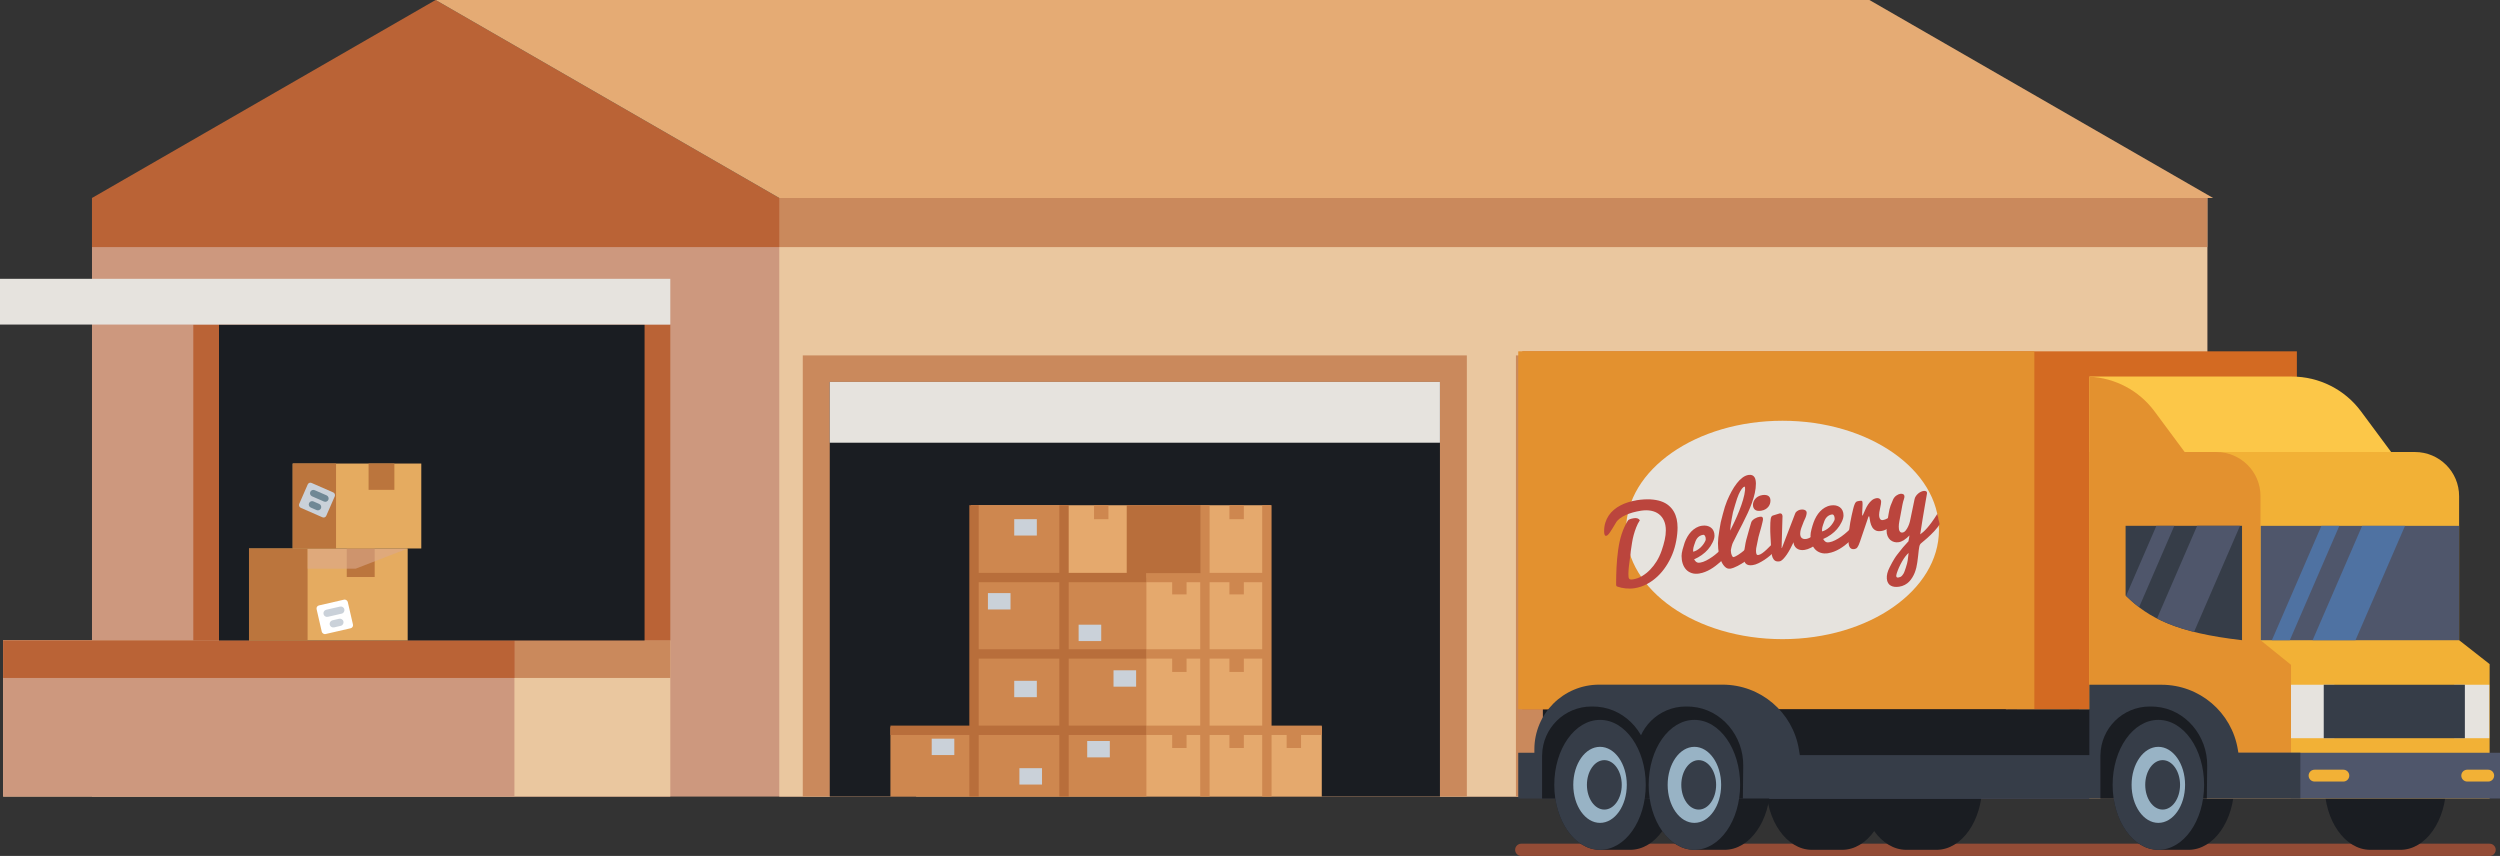 <?xml version="1.0" encoding="UTF-8"?><svg xmlns="http://www.w3.org/2000/svg" viewBox="0 0 742.24 254.13"><rect x="0" y="0" width="742.24" height="254.13" fill="#333333" stroke="none"/><defs><style>.cls-1{fill:#e5a96d;}.cls-2{fill:#e6e3de;}.cls-3{fill:#bb453d;}.cls-4{fill:#fff;}.cls-5{fill:#cad1d9;}.cls-6{fill:#e3912f;}.cls-7{fill:#cd987e;}.cls-8{isolation:isolate;}.cls-9{fill:#4f566b;}.cls-10{fill:#ca895c;}.cls-11{fill:#f2b136;}.cls-12{fill:#e5ab60;}.cls-13{fill:#dba98e;mix-blend-mode:multiply;opacity:.6;}.cls-14{fill:#bb753d;}.cls-15{fill:#934c36;}.cls-16{fill:#fcc748;}.cls-17{fill:#98b3c5;}.cls-18{fill:#e5ab74;}.cls-19{fill:#4f72a2;}.cls-20{fill:#eac79f;}.cls-21{fill:#708895;}.cls-22{fill:#1a1d22;}.cls-23{fill:#d36a22;}.cls-24{fill:#ba6336;}.cls-25{fill:#ce874f;}.cls-26{fill:#b86e3b;}.cls-27{fill:#363d48;}</style></defs><g class="cls-8"><g id="_"><g><g><rect class="cls-7" x="27.31" y="58.78" width="628.02" height="177.72"/><rect class="cls-20" x="231.36" y="58.78" width="423.97" height="177.72"/><rect class="cls-10" x="231.36" y="58.78" width="423.97" height="14.58"/><rect class="cls-24" x="27.31" y="58.78" width="204.11" height="14.58"/><polygon class="cls-24" points="129.33 0 231.36 58.78 27.31 58.78 129.33 0"/><polygon class="cls-18" points="555.02 0 129.33 0 231.36 58.78 657.05 58.78 555.02 0"/><g><rect class="cls-10" x="238.34" y="105.52" width="197.16" height="130.97"/><rect class="cls-22" x="246.35" y="113.39" width="181.16" height="123.11"/><rect class="cls-2" x="246.35" y="113.39" width="181.16" height="18.05"/></g><g><rect class="cls-10" x="450.07" y="105.52" width="197.16" height="130.97"/><rect class="cls-22" x="458.07" y="113.39" width="181.16" height="123.11"/><rect class="cls-2" x="458.07" y="113.39" width="181.16" height="18.05"/></g><rect class="cls-20" x=".93" y="190.15" width="198.08" height="46.34"/><rect class="cls-10" x=".93" y="190.15" width="198.08" height="11.13"/><rect class="cls-7" x=".93" y="190.15" width="151.8" height="46.34"/><rect class="cls-24" x=".93" y="190.15" width="151.86" height="11.13"/><rect class="cls-24" x="57.39" y="96.36" width="141.62" height="93.79"/><rect class="cls-22" x="65.02" y="96.36" width="126.35" height="93.79"/><rect class="cls-2" y="82.78" width="199.01" height="13.58"/><g><polygon class="cls-1" points="528.23 150 528.23 170.95 511.75 170.95 511.75 236.49 632.18 236.49 632.18 150 528.23 150"/><polygon class="cls-25" points="528.23 150 528.23 170.95 504.11 170.95 504.11 236.49 580.11 236.49 580.11 150 528.23 150"/><g><rect class="cls-25" x="596.09" y="149.99" width="2.78" height="86.5"/><rect class="cls-25" x="614.49" y="149.99" width="2.78" height="86.5"/></g><g><rect class="cls-26" x="527.54" y="149.99" width="2.78" height="86.5"/><rect class="cls-26" x="554.27" y="149.99" width="2.78" height="86.5"/></g><g><rect class="cls-25" x="580.11" y="170.08" width="52.06" height="2.78"/><rect class="cls-25" x="580.11" y="192.76" width="52.06" height="2.78"/><rect class="cls-25" x="580.11" y="215.43" width="52.06" height="2.78"/></g><g><rect class="cls-26" x="504.11" y="170.08" width="76" height="2.78"/><rect class="cls-26" x="504.11" y="192.76" width="76" height="2.78"/><rect class="cls-26" x="504.11" y="215.43" width="76" height="2.78"/></g><g><rect class="cls-5" x="567.98" y="162.21" width="6.71" height="4.86"/><rect class="cls-5" x="559.99" y="185.47" width="6.71" height="4.86"/><rect class="cls-5" x="570.35" y="199.01" width="6.71" height="4.86"/><rect class="cls-5" x="562.54" y="220" width="6.71" height="4.86"/></g><g><rect class="cls-5" x="516.37" y="219.31" width="6.71" height="4.86" transform="translate(1039.46 443.48) rotate(180)"/><rect class="cls-5" x="509.95" y="206.47" width="6.71" height="4.86" transform="translate(1026.61 417.79) rotate(180)"/><rect class="cls-5" x="508.56" y="183.21" width="6.71" height="4.86" transform="translate(1023.84 371.28) rotate(180)"/></g><g><rect class="cls-5" x="542.41" y="228.08" width="6.71" height="4.86" transform="translate(1091.52 461.01) rotate(180)"/><rect class="cls-5" x="540.88" y="202.13" width="6.71" height="4.86" transform="translate(1088.46 409.12) rotate(180)"/><rect class="cls-5" x="533.07" y="176.1" width="6.71" height="4.86" transform="translate(1072.85 357.05) rotate(180)"/><rect class="cls-5" x="540.88" y="154.14" width="6.71" height="4.86" transform="translate(1088.46 313.14) rotate(180)"/></g><g><rect class="cls-25" x="587.76" y="150" width="4.28" height="4.15"/><rect class="cls-25" x="587.76" y="172.33" width="4.28" height="4.15"/><rect class="cls-25" x="587.76" y="195.35" width="4.28" height="4.15"/><rect class="cls-25" x="587.76" y="217.93" width="4.28" height="4.15"/></g><g><rect class="cls-25" x="604.76" y="150" width="4.28" height="4.15"/><rect class="cls-25" x="604.76" y="172.33" width="4.28" height="4.15"/><rect class="cls-25" x="604.76" y="195.35" width="4.28" height="4.15"/><rect class="cls-25" x="604.76" y="217.93" width="4.28" height="4.15"/></g><g><rect class="cls-25" x="621.75" y="150" width="4.28" height="4.15"/><rect class="cls-25" x="621.75" y="172.33" width="4.28" height="4.15"/><rect class="cls-25" x="621.75" y="195.35" width="4.28" height="4.15"/><rect class="cls-25" x="621.75" y="217.93" width="4.28" height="4.15"/></g></g><g><polygon class="cls-1" points="377.28 215.67 377.28 150 288.31 150 288.31 215.9 271.99 215.9 271.99 236.49 392.43 236.49 392.43 215.67 377.28 215.67"/><polygon class="cls-25" points="316.89 171.01 316.89 150 288.31 150 288.31 215.9 264.36 215.9 264.36 236.49 340.36 236.49 340.36 171.47 316.89 171.01"/><g><rect class="cls-25" x="356.34" y="149.99" width="2.78" height="86.5"/><rect class="cls-25" x="374.74" y="149.99" width="2.78" height="86.5"/></g><g><rect class="cls-26" x="287.79" y="149.99" width="2.78" height="86.5"/><rect class="cls-26" x="314.51" y="149.99" width="2.78" height="86.5"/></g><g><rect class="cls-25" x="340.36" y="170.08" width="35.76" height="2.78"/><rect class="cls-25" x="340.36" y="192.76" width="35.76" height="2.78"/><rect class="cls-25" x="340.36" y="215.43" width="52.07" height="2.78"/></g><g><rect class="cls-26" x="289.17" y="170.08" width="51.19" height="2.78"/><rect class="cls-26" x="289.17" y="192.76" width="51.19" height="2.78"/><rect class="cls-26" x="264.36" y="215.43" width="76" height="2.78"/></g><g><rect class="cls-5" x="346.79" y="163.25" width="6.71" height="4.86"/><rect class="cls-5" x="320.24" y="185.47" width="6.71" height="4.86"/><rect class="cls-5" x="330.6" y="199.01" width="6.71" height="4.86"/><rect class="cls-5" x="322.79" y="220" width="6.71" height="4.86"/></g><rect class="cls-5" x="276.62" y="219.31" width="6.71" height="4.86" transform="translate(559.95 443.48) rotate(180)"/><g><rect class="cls-5" x="302.65" y="228.08" width="6.71" height="4.86" transform="translate(612.02 461.01) rotate(180)"/><rect class="cls-5" x="301.13" y="202.13" width="6.71" height="4.86" transform="translate(608.96 409.12) rotate(180)"/><rect class="cls-5" x="293.32" y="176.1" width="6.71" height="4.86" transform="translate(593.34 357.05) rotate(180)"/><rect class="cls-5" x="301.13" y="154.14" width="6.71" height="4.86" transform="translate(608.96 313.14) rotate(180)"/></g><g><rect class="cls-25" x="348.01" y="150" width="4.28" height="4.15"/><rect class="cls-25" x="348.01" y="172.33" width="4.28" height="4.15"/><rect class="cls-25" x="324.81" y="150" width="4.28" height="4.15"/><rect class="cls-25" x="348.01" y="195.35" width="4.28" height="4.15"/><rect class="cls-25" x="348.01" y="217.93" width="4.28" height="4.15"/></g><g><rect class="cls-25" x="365.01" y="150" width="4.28" height="4.15"/><rect class="cls-25" x="365.01" y="172.33" width="4.28" height="4.15"/><rect class="cls-25" x="365.01" y="195.35" width="4.28" height="4.15"/><rect class="cls-25" x="365.01" y="217.93" width="4.28" height="4.15"/></g><rect class="cls-25" x="382" y="217.93" width="4.28" height="4.15"/><rect class="cls-26" x="334.52" y="150" width="21.92" height="20.16"/></g></g><g><g><rect class="cls-12" x="73.93" y="162.84" width="47.11" height="27.31" transform="translate(194.97 353) rotate(180)"/><rect class="cls-14" x="73.93" y="162.84" width="17.4" height="27.31" transform="translate(165.25 353) rotate(180)"/><g><rect class="cls-4" x="94.63" y="178.79" width="9.5" height="8.72" rx=".92" ry=".92" transform="translate(237.29 339.36) rotate(167.05)"/><path class="cls-5" d="m101.43,182.19l-4.09.94c-.58.13-1.16-.23-1.29-.81h0c-.13-.58.23-1.16.81-1.29l4.09-.94c.58-.13,1.16.23,1.29.81h0c.13.58-.23,1.16-.81,1.29Z"/><path class="cls-5" d="m101.16,185.81l-1.98.46c-.58.13-1.16-.23-1.29-.81h0c-.13-.58.23-1.16.81-1.29l1.98-.46c.58-.13,1.16.23,1.29.81h0c.13.58-.23,1.16-.81,1.29Z"/></g><rect class="cls-14" x="102.94" y="162.84" width="8.29" height="8.46" transform="translate(214.18 334.15) rotate(180)"/><polygon class="cls-13" points="91.34 168.83 91.34 162.84 121.04 162.84 105.62 168.83 91.34 168.83"/></g><g><rect class="cls-12" x="86.9" y="137.63" width="38.18" height="25.22" transform="translate(211.98 300.47) rotate(180)"/><rect class="cls-14" x="86.9" y="137.63" width="12.87" height="25.22" transform="translate(186.67 300.47) rotate(180)"/><g><rect class="cls-5" x="89.74" y="144.46" width="8.77" height="8.05" rx=".85" ry=".85" transform="translate(120.92 322.23) rotate(-156.4)"/><path class="cls-21" d="m96.18,148.9l-3.55-1.55c-.5-.22-.73-.81-.51-1.31h0c.22-.5.81-.73,1.31-.51l3.55,1.55c.5.22.73.81.51,1.31h0c-.22.5-.81.73-1.31.51Z"/><path class="cls-21" d="m93.98,151.44l-1.72-.75c-.5-.22-.73-.81-.51-1.31h0c.22-.5.81-.73,1.31-.51l1.72.75c.5.22.73.81.51,1.31h0c-.22.5-.81.73-1.31.51Z"/></g><rect class="cls-14" x="109.43" y="137.63" width="7.66" height="7.81" transform="translate(226.52 283.06) rotate(180)"/></g></g><g><path class="cls-15" d="m739.15,254.13h-287.49c-1,0-1.82-.81-1.82-1.82s.81-1.82,1.82-1.82h287.49c1,0,1.82.81,1.82,1.82s-.81,1.82-1.82,1.82Z"/><g><g><path class="cls-22" d="m649.76,213.73h-8.95c-7.5,0-13.58,8.64-13.58,19.29s6.08,19.29,13.58,19.29h8.95c7.5,0,13.58-8.64,13.58-19.29s-6.08-19.29-13.58-19.29Z"/><path class="cls-22" d="m712.68,213.73h-8.95c-7.5,0-13.58,8.64-13.58,19.29s6.08,19.29,13.58,19.29h8.95c7.5,0,13.58-8.64,13.58-19.29s-6.08-19.29-13.58-19.29Z"/><path class="cls-22" d="m574.93,213.73h-8.95c-7.5,0-13.58,8.64-13.58,19.29s6.08,19.29,13.58,19.29h8.95c7.5,0,13.58-8.64,13.58-19.29s-6.08-19.29-13.58-19.29Z"/><path class="cls-22" d="m546.91,213.73h-8.95c-7.5,0-13.58,8.64-13.58,19.29s6.08,19.29,13.58,19.29h8.95c7.5,0,13.58-8.64,13.58-19.29s-6.08-19.29-13.58-19.29Z"/><path class="cls-22" d="m542.06,203.27h36.66c11.27,0,20.88,8.18,22.67,19.31l.59,3.69h-79.14v-3.78c0-10.61,8.6-19.22,19.22-19.22Z"/><path class="cls-22" d="m512.01,213.73h-8.95c-7.5,0-13.58,8.64-13.58,19.29s6.08,19.29,13.58,19.29h8.95c7.5,0,13.58-8.64,13.58-19.29s-6.08-19.29-13.58-19.29Z"/><path class="cls-22" d="m483.99,213.73h-8.95c-7.5,0-13.58,8.64-13.58,19.29s6.08,19.29,13.58,19.29h8.95c7.5,0,13.58-8.64,13.58-19.29s-6.08-19.29-13.58-19.29Z"/><g><rect class="cls-23" x="451.96" y="104.31" width="229.97" height="106.27"/><rect class="cls-6" x="450.76" y="104.31" width="153.23" height="106.27"/></g><path class="cls-11" d="m620.32,134.2h96.66c7.25,0,13.12,5.87,13.12,13.12v42.75l9.06,7.1v39.9h-118.84v-102.87Z"/><path class="cls-6" d="m620.32,134.2h37.7c7.25,0,13.12,5.87,13.12,13.12v42.75l9.06,7.32v39.68h-59.88v-102.87Z"/><rect class="cls-9" x="525.27" y="223.49" width="216.97" height="13.58"/><rect class="cls-27" x="450.76" y="223.49" width="232.21" height="13.58"/><rect class="cls-22" x="522.94" y="210.61" width="98.38" height="13.58"/><path class="cls-16" d="m620.34,111.8h60.11c8.09,0,15.69,3.83,20.51,10.32l8.96,12.08h-89.59v-22.4Z"/><path class="cls-6" d="m620.34,134.2h28.28l-8.96-12.08c-4.58-6.17-11.68-9.93-19.32-10.28v22.36Z"/><rect class="cls-9" x="671.21" y="156.12" width="58.88" height="33.96"/><path class="cls-27" d="m631.08,176.8c6.89,6.78,15.16,11.04,34.57,13.27v-33.96h-34.57v20.68Z"/><path class="cls-27" d="m620.32,203.3h21.43c11.27,0,20.88,8.18,22.67,19.31l.59,3.69h-44.69v-23Z"/><path class="cls-22" d="m655.31,227.41c.13-8.89-6.4-16.84-15.26-17.59-.49-.04-.98-.06-1.48-.06h-.31c-8.02,0-14.53,6.44-14.65,14.43h-.01v12.89h31.6l.11-9.67Z"/><rect class="cls-2" x="680.19" y="203.3" width="12.89" height="15.87"/><rect class="cls-2" x="728.64" y="203.3" width="10.41" height="15.87"/><path class="cls-11" d="m695.73,232.04h-8.55c-.97,0-1.76-.79-1.76-1.76h0c0-.97.79-1.76,1.76-1.76h8.55c.97,0,1.76.79,1.76,1.76h0c0,.97-.79,1.76-1.76,1.76Z"/><path class="cls-11" d="m738.74,232.04h-6.23c-.97,0-1.76-.79-1.76-1.76h0c0-.97.79-1.76,1.76-1.76h6.23c.97,0,1.76.79,1.76,1.76h0c0,.97-.79,1.76-1.76,1.76Z"/><g><ellipse class="cls-27" cx="640.81" cy="233.02" rx="13.58" ry="19.29"/><path class="cls-17" d="m632.86,233.02c0,6.23,3.56,11.29,7.94,11.29s7.94-5.05,7.94-11.29-3.56-11.29-7.94-11.29-7.94,5.05-7.94,11.29Z"/><path class="cls-27" d="m636.91,233.02c0,4.05,2.31,7.34,5.17,7.34s5.17-3.29,5.17-7.34-2.31-7.34-5.17-7.34-5.17,3.29-5.17,7.34Z"/></g><path class="cls-27" d="m474.77,203.27h36.66c11.27,0,20.88,8.18,22.67,19.31l.59,3.69h-79.14v-3.78c0-10.61,8.6-19.22,19.22-19.22Z"/><path class="cls-22" d="m517.56,227.41c.13-8.89-6.4-16.84-15.26-17.59-.49-.04-.98-.06-1.48-.06h-.31c-8.02,0-14.53,6.44-14.65,14.43h-.01v12.89h31.6l.11-9.67Z"/><path class="cls-22" d="m489.55,227.41c.13-8.89-6.4-16.84-15.26-17.59-.49-.04-.98-.06-1.48-.06h-.31c-8.02,0-14.53,6.44-14.65,14.43h-.01v12.89h31.6l.11-9.67Z"/><g><path class="cls-27" d="m461.46,233.02c0,10.66,6.08,19.29,13.58,19.29s13.58-8.64,13.58-19.29-6.08-19.29-13.58-19.29-13.58,8.64-13.58,19.29Z"/><path class="cls-17" d="m467.1,233.02c0,6.23,3.56,11.29,7.94,11.29s7.95-5.05,7.95-11.29-3.56-11.29-7.95-11.29-7.94,5.05-7.94,11.29Z"/><path class="cls-27" d="m471.15,233.02c0,4.05,2.31,7.34,5.17,7.34s5.17-3.29,5.17-7.34-2.31-7.34-5.17-7.34-5.17,3.29-5.17,7.34Z"/></g><g><path class="cls-27" d="m489.48,233.02c0,10.66,6.08,19.29,13.58,19.29s13.58-8.64,13.58-19.29-6.08-19.29-13.58-19.29-13.58,8.64-13.58,19.29Z"/><path class="cls-17" d="m495.12,233.02c0,6.23,3.56,11.29,7.94,11.29s7.94-5.05,7.94-11.29-3.56-11.29-7.94-11.29-7.94,5.05-7.94,11.29Z"/><path class="cls-27" d="m499.17,233.02c0,4.05,2.31,7.34,5.17,7.34s5.17-3.29,5.17-7.34-2.31-7.34-5.17-7.34-5.17,3.29-5.17,7.34Z"/></g><polygon class="cls-19" points="679.84 190.07 674.52 190.07 689.22 156.12 694.54 156.12 679.84 190.07"/><polygon class="cls-19" points="699.34 190.07 686.61 190.07 701.31 156.12 714.04 156.12 699.34 190.07"/><g><path class="cls-9" d="m651.41,187.61l13.64-31.5h-12.73l-11.91,27.51c3.03,1.56,6.6,2.89,11.01,3.99Z"/><path class="cls-9" d="m635.08,180.29l10.46-24.17h-5.32l-9.01,20.81c1.23,1.2,2.5,2.32,3.87,3.36Z"/></g><rect class="cls-27" x="689.91" y="203.3" width="41.9" height="15.87"/></g><ellipse class="cls-2" cx="529.22" cy="157.34" rx="46.45" ry="32.42"/><g><path class="cls-3" d="m485.8,148.53c1.55-.24,2.93-.33,4.14-.27,1.21.07,2.27.25,3.18.56.91.31,1.68.73,2.3,1.26.63.53,1.14,1.13,1.53,1.81.39.68.67,1.42.85,2.22.17.8.26,1.64.26,2.51,0,1.2-.13,2.52-.4,3.96-.27,1.44-.65,2.77-1.16,4-.5,1.23-1.12,2.41-1.86,3.53-.74,1.12-1.58,2.14-2.53,3.03-.95.9-2,1.66-3.14,2.27-1.14.61-2.37,1.02-3.69,1.23-.44.07-.89.11-1.35.11-.46,0-.91-.02-1.34-.06-.43-.05-.84-.12-1.23-.2-.38-.09-.72-.18-1.01-.29-.12-.02-.22-.05-.29-.09-.07-.04-.12-.1-.16-.16-.04-.07-.06-.15-.07-.26,0-.11-.01-.24-.01-.4,0-1.57.04-3.19.12-4.85.08-1.66.24-3.38.48-5.15.25-1.78.6-3.37,1.06-4.77.46-1.4,1.07-2.73,1.83-3.97.19-.3.79-.54,1.82-.7.81-.13,1.39.08,1.74.61-.43.66-.8,1.37-1.09,2.13-.3.77-.54,1.51-.74,2.24-.2.73-.37,1.51-.5,2.36-.26,1.63-.38,2.46-.37,2.47.03.01-.08.94-.33,2.78-.09.64-.17,1.2-.22,1.67-.05.47-.09.89-.11,1.24-.02.35-.04.7-.04,1.03,0,.35.01.64.04.88.02.23.08.41.17.54.09.13.23.21.41.24.18.03.43.02.75-.03.95-.15,1.85-.48,2.71-.99.85-.51,1.64-1.14,2.36-1.88.72-.74,1.37-1.58,1.94-2.5.57-.92,1.06-1.96,1.47-3.12.4-1.16.71-2.23.93-3.23.22-.99.33-1.94.33-2.83,0-1.1-.18-2.05-.54-2.86-.36-.81-.87-1.46-1.52-1.96-.65-.5-1.43-.83-2.34-1.01-.91-.17-1.91-.17-3.01,0-.8.13-1.59.3-2.37.51-.78.22-1.51.48-2.17.79-.67.31-1.26.65-1.76,1.04-.51.39-.89.82-1.15,1.29-.69,1.18-1.26,2.11-1.71,2.76-.44.66-.82,1.01-1.12,1.06-.42.07-.63-.38-.63-1.34s.12-1.78.36-2.56c.24-.78.58-1.49,1.01-2.13.43-.64.95-1.21,1.54-1.7.59-.5,1.24-.93,1.95-1.3.7-.37,1.46-.68,2.26-.93.8-.25,1.61-.44,2.44-.57Z"/><path class="cls-3" d="m504.56,170.27c-.89.14-1.66.1-2.32-.13-.66-.22-1.22-.58-1.66-1.06-.44-.49-.78-1.08-1-1.77-.22-.69-.33-1.44-.33-2.24,0-.52.1-1.17.3-1.92.2-.76.4-1.43.61-2.03.21-.59.48-1.17.8-1.73.32-.56.7-1.07,1.12-1.53.43-.45.91-.84,1.44-1.15.53-.31,1.12-.52,1.77-.62.53-.08,1.02-.08,1.48.02.46.1.85.28,1.19.53.34.25.6.58.79.99.19.41.28.88.28,1.42,0,.57-.19,1.25-.58,2.02-.38.78-.83,1.46-1.35,2.05-.51.59-1.12,1.14-1.83,1.65-.71.51-1.48.94-2.3,1.3.14.23.28.41.42.56.14.14.28.25.42.32.14.07.29.11.45.12.16.01.33,0,.51-.03.57-.09,1.17-.29,1.8-.62.63-.32,1.24-.7,1.84-1.12.6-.43,1.16-.88,1.69-1.36.53-.48.98-.92,1.35-1.33l1.83,1.57c-.83,1.02-1.72,1.94-2.66,2.78-.41.36-.84.72-1.31,1.07-.47.36-.96.69-1.48.99-.52.3-1.05.56-1.61.78-.55.22-1.11.37-1.69.46Zm-1.9-6.47c.34-.05.72-.2,1.12-.43.4-.24.78-.51,1.13-.84.35-.33.69-.74,1.02-1.24.33-.51.5-.91.5-1.2,0-.42-.08-.75-.23-.99-.16-.24-.35-.35-.58-.31-.41.06-.76.19-1.05.39-.29.19-.53.42-.73.69-.2.27-.35.56-.47.88-.12.32-.26.71-.41,1.18-.16.47-.24.85-.26,1.14-.02.29-.03.54-.03.74Z"/><path class="cls-3" d="m513.67,168.83c-.51.08-.99-.07-1.42-.44-.44-.38-.82-.91-1.15-1.6-.33-.7-.58-1.52-.77-2.48-.18-.96-.27-1.97-.27-3.06,0-.93.14-2.19.41-3.79.27-1.6.41-2.4.41-2.4,0,0,.21-.81.62-2.42.41-1.62.83-2.93,1.25-3.93.42-1,.87-1.95,1.36-2.84.49-.89,1-1.68,1.54-2.37.53-.69,1.09-1.25,1.68-1.69.58-.44,1.18-.7,1.78-.8.44-.07.8-.04,1.09.08.29.12.51.31.68.56.16.25.28.54.34.88.06.34.1.69.1,1.05,0,.9-.11,1.83-.32,2.79-.21.96-.5,1.94-.86,2.94-.36,1-.78,2-1.25,3.02-.47,1.02-.97,2.03-1.48,3.04-.51,1.01-1.03,2.01-1.54,2.99-.52.98-.99,1.94-1.43,2.87-.05.1-.1.23-.15.4-.05.16-.1.33-.15.52-.05.19-.09.38-.14.59-.05.21-.09.41-.11.61v.2c0,.25.03.49.08.71.05.23.12.43.19.6s.15.31.24.41c.08.1.17.14.24.13.18-.03.4-.1.63-.22.24-.11.49-.26.76-.43.27-.17.54-.36.82-.57.28-.21.55-.42.81-.64.61-.5,1.25-1.06,1.92-1.69l1.25,2.8c-.87.71-1.73,1.36-2.58,1.95-.37.25-.76.5-1.15.74s-.79.47-1.19.68c-.4.21-.79.38-1.17.53-.38.15-.74.24-1.07.3Zm.01-11.28c.43-.83.88-1.76,1.36-2.8.48-1.03.93-2.09,1.36-3.17.43-1.08.8-2.15,1.11-3.21.31-1.06.51-2.03.6-2.91,0-.28,0-.51-.02-.71-.01-.2-.06-.29-.13-.27-.26.04-.54.27-.84.67-.3.41-.6.94-.9,1.6-.3.66-.66,1.72-1.08,3.17-.42,1.45-.63,2.17-.63,2.17,0,0-.13.66-.38,1.99-.25,1.33-.41,2.47-.45,3.45Z"/><path class="cls-3" d="m526.81,163.74c-.34.37-.77.77-1.27,1.2-.51.43-1.05.85-1.64,1.24-.59.39-1.19.73-1.8,1.03-.61.3-1.19.49-1.74.57-.49.08-.91.07-1.24-.01-.34-.08-.61-.23-.82-.45-.21-.21-.36-.49-.45-.83-.09-.34-.14-.73-.14-1.15,0-.6.06-1.31.2-2.12.27-1.69.45-2.64.53-2.86.13-.43.39-1.36.78-2.81.36-1.19.58-1.96.67-2.32.05-.25.18-.48.39-.71.2-.2.42-.38.66-.53.25-.15.5-.27.77-.37.26-.09.5-.16.72-.19.39-.06.66-.03.79.1.14.12.21.31.21.56,0,.21-.05.51-.15.91-.1.4-.21.85-.33,1.35-.13.51-.31,1.16-.55,1.96-.24.81-.41,1.48-.5,2.04-.09.56-.2,1.11-.34,1.66-.14.56-.21,1.05-.21,1.49s.05.76.14.99c.09.24.29.33.58.28.34-.05.72-.23,1.14-.53.42-.3.84-.66,1.27-1.06.43-.4.84-.82,1.25-1.24.41-.43.77-.79,1.08-1.09v2.89Zm-6.36-13.92c0-.22.05-.48.14-.77.1-.29.25-.58.46-.85.21-.28.5-.53.85-.75.36-.22.8-.38,1.33-.46.33-.05.64-.06.94-.03.29.03.55.11.76.23.22.12.39.3.52.54.13.24.19.53.19.89,0,.33-.05.65-.15.97-.1.32-.27.62-.5.9-.23.28-.51.51-.86.72-.35.2-.76.34-1.24.42-.83.13-1.45.03-1.85-.3-.4-.34-.6-.83-.6-1.49Z"/><path class="cls-3" d="m525.81,162.32c-.03-.71-.06-1.32-.09-1.84-.03-.52-.05-.99-.08-1.42-.03-.42-.04-.81-.05-1.17,0-.36-.01-.73-.01-1.11,0-1.26.05-2.17.14-2.73.09-.56.3-.89.63-.99l1.81-.56.14-.05s.09-.01.15-.02c.24-.04.43.03.56.2.13.17.2.38.21.62l-.27,9.47.1-.03,3.88-10.1c.03-.14.09-.27.18-.41.1-.14.22-.26.37-.38.15-.12.32-.21.5-.3.18-.08.38-.15.59-.18.55-.09.99-.04,1.32.13.33.17.5.43.5.78,0,.27-.04.52-.12.77-.07.31-.17.58-.28.83-.25.52-.4.85-.46,1-.43,1.09-.67,1.72-.72,1.89-.06.18-.11.36-.17.55-.05.17-.09.36-.12.56-.03.21-.05.42-.05.64,0,.23.03.45.09.65.06.21.15.39.3.54.14.15.34.26.58.33s.57.07.95,0c.28-.05.61-.17.99-.38.37-.21.73-.43,1.06-.67.39-.28.78-.59,1.19-.93v3.34c-.63.5-1.27.92-1.94,1.26s-1.3.56-1.91.66c-.51.08-.97.08-1.37-.02-.4-.09-.74-.25-1.02-.47-.28-.22-.5-.49-.65-.79-.16-.31-.24-.64-.25-1-.27.61-.59,1.25-.94,1.9-.35.65-.71,1.25-1.08,1.79-.38.54-.75.99-1.11,1.36-.37.37-.7.57-1.01.62-.59.09-1.04.02-1.36-.2-.32-.23-.56-.55-.72-.95s-.26-.85-.3-1.34-.08-.97-.11-1.42l-.03-.45Z"/><path class="cls-3" d="m542.84,164.24c-.89.14-1.66.1-2.32-.13-.66-.22-1.22-.58-1.66-1.06-.44-.49-.77-1.07-1-1.77-.22-.69-.33-1.44-.33-2.24,0-.52.1-1.17.3-1.92.2-.76.4-1.43.62-2.03.21-.59.48-1.17.8-1.73.32-.56.7-1.07,1.13-1.53.43-.46.91-.84,1.44-1.15.53-.31,1.12-.52,1.77-.62.53-.08,1.03-.08,1.48.02.45.1.85.28,1.19.53.34.25.6.58.79.99.19.41.28.88.28,1.42,0,.57-.19,1.25-.58,2.02-.38.78-.83,1.46-1.34,2.05-.51.59-1.12,1.14-1.83,1.65-.7.51-1.47.94-2.3,1.29.14.23.28.41.42.56.14.14.28.25.42.32.14.07.29.11.45.12.16.01.33,0,.51-.03.57-.09,1.17-.29,1.8-.62.63-.32,1.24-.7,1.84-1.12.6-.43,1.16-.88,1.69-1.36.53-.48.98-.92,1.35-1.33l1.83,1.57c-.84,1.02-1.72,1.94-2.66,2.78-.41.36-.84.72-1.31,1.07-.47.35-.96.68-1.48.99-.52.3-1.05.56-1.61.78-.55.22-1.12.37-1.69.46Zm-1.9-6.47c.34-.05.71-.2,1.12-.44.4-.23.78-.51,1.13-.84.35-.33.69-.74,1.02-1.25.33-.51.5-.91.5-1.2,0-.42-.08-.75-.23-.99-.16-.24-.35-.35-.58-.31-.41.06-.76.19-1.05.39-.29.19-.53.42-.73.69-.2.27-.35.56-.47.88-.12.32-.26.71-.41,1.18-.16.47-.25.85-.27,1.14-.02.29-.03.54-.03.74Z"/><path class="cls-3" d="m548.79,160.33c0-.42.02-.91.07-1.47.05-.56.11-1.16.19-1.79s.17-1.27.28-1.93c.11-.66.25-1.36.42-2.11.17-.75.32-1.38.44-1.88.12-.5.24-.92.37-1.25.08-.22.15-.4.23-.53.08-.13.16-.24.26-.33.1-.09.22-.15.37-.2.15-.05.33-.09.55-.12.25-.04.44-.06.58-.05.14,0,.24.04.3.12.07.08.11.2.12.37.01.17.02.4.02.69,0,.35-.02.85-.07,1.5-.05.65-.06,1.22-.04,1.7l.16-.02c.19-.41.43-.94.71-1.6.29-.66.58-1.22.9-1.68s.67-.86,1.07-1.2c.4-.34.86-.55,1.38-.64.18-.03.36-.03.53,0,.17.04.32.1.45.19.13.09.23.22.31.37.08.15.11.34.11.54,0,.16-.02.39-.07.69-.05.3-.12.69-.23,1.17-.11.48-.18.87-.23,1.18-.05.31-.07.56-.07.76,0,.34.03.62.1.84.07.22.15.39.26.51.11.12.23.2.37.23.14.03.28.04.43.01.43-.07.87-.23,1.32-.49.46-.26.87-.54,1.25-.84.44-.34.88-.73,1.31-1.14l-.21,3.36c-.25.2-.53.42-.84.67-.31.25-.65.49-1,.72-.36.23-.73.44-1.11.61-.38.18-.78.3-1.17.36-.71.11-1.28.06-1.72-.16-.44-.22-.78-.54-1.04-.97-.26-.43-.44-.93-.57-1.49-.12-.56-.22-1.14-.3-1.72l-.23.04-2.54,7.49c-.13.39-.26.72-.38.98-.12.26-.24.48-.36.65-.12.17-.25.3-.4.38-.14.08-.3.14-.47.17-.39.06-.7.03-.94-.1-.24-.13-.42-.32-.55-.58-.13-.26-.21-.56-.26-.91-.04-.35-.06-.71-.06-1.09Z"/><path class="cls-3" d="m566.61,160.74l.31-1.77c-.51.53-1.05.98-1.6,1.34-.55.36-1.09.59-1.62.67-.45.07-.9.05-1.33-.07-.43-.12-.81-.32-1.15-.61-.33-.29-.6-.67-.8-1.14-.2-.47-.3-1.01-.3-1.64,0-.83.05-1.59.17-2.29.11-.71.25-1.58.42-2.61.17-1.04.36-1.86.59-2.48.23-.62.49-1.25.78-1.89.22-.46.53-.83.94-1.12.41-.29.81-.46,1.19-.52.33-.05.62-.01.85.12.24.13.36.37.36.72,0,.1-.01.22-.04.35-.02.13-.06.27-.12.42-.17.46-.31,1-.43,1.62-.11.62-.27,1.44-.46,2.48-.19,1.03-.34,1.85-.46,2.46-.12.6-.17,1.14-.17,1.6,0,.24.02.47.05.69.03.22.09.41.18.58.09.16.2.29.34.38.14.09.32.11.54.08.35-.05.67-.26.95-.61.28-.35.53-.76.74-1.22.21-.46.38-.93.5-1.41.13-.48.21-.87.25-1.18l1.14-5.5c.06-.32.2-.63.4-.92.19-.27.41-.52.67-.74.26-.22.52-.39.8-.52.28-.13.54-.21.78-.25.29-.05.54-.02.74.08.2.1.3.28.3.56,0,.09-.01.19-.04.31-.05.26-.1.61-.18,1.04-.08.44-.16.93-.26,1.49-.09.56-.23,1.34-.4,2.34-.17,1-.31,1.81-.41,2.42-.24,1.44-.48,3-.73,4.65.29-.2.6-.45.93-.74.33-.29.7-.67,1.11-1.13.41-.46.86-1.03,1.36-1.71.5-.68,1.07-1.52,1.69-2.52l.68,3.06c-.17.32-.39.65-.66.99-.28.37-.59.73-.91,1.08-.47.51-.82.85-1.02,1.04-.07.06-.41.39-1.04.98-.19.19-.82.73-1.88,1.6-.26.21-.44.55-.53,1.02-.1.46-.21,1.32-.33,2.56-.06.36-.09.63-.1.82-.06.46-.11.9-.17,1.32-.05.42-.14.9-.27,1.45-.13.55-.29,1.05-.47,1.52-.18.47-.41.94-.71,1.43-.29.48-.62.91-.97,1.27-.35.37-.78.68-1.28.95-.5.27-1.05.45-1.65.54-.48.08-.93.09-1.34.05-.41-.04-.79-.15-1.13-.33-.34-.17-.62-.44-.84-.8-.22-.36-.35-.8-.38-1.32-.08-.99.2-2.1.82-3.31.35-.68.6-1.15.74-1.42.14-.26.37-.65.67-1.15.3-.49.62-.95.95-1.36.66-.85,1.21-1.54,1.64-2.06.43-.52.95-1.09,1.54-1.71Zm.05,3.42c-.66.58-1.32,1.44-1.97,2.58-.65,1.14-1.16,2.29-1.54,3.43-.31.96-.16,1.39.47,1.29.23-.04.43-.1.61-.18.18-.09.35-.21.5-.39.15-.17.29-.35.4-.55.11-.19.24-.46.36-.8.13-.34.24-.67.34-.99.1-.32.23-.75.38-1.29.08-.29.15-.6.19-.95.04-.34.09-.76.15-1.24.06-.48.09-.79.11-.92Z"/></g></g></g></g></g></g></svg>